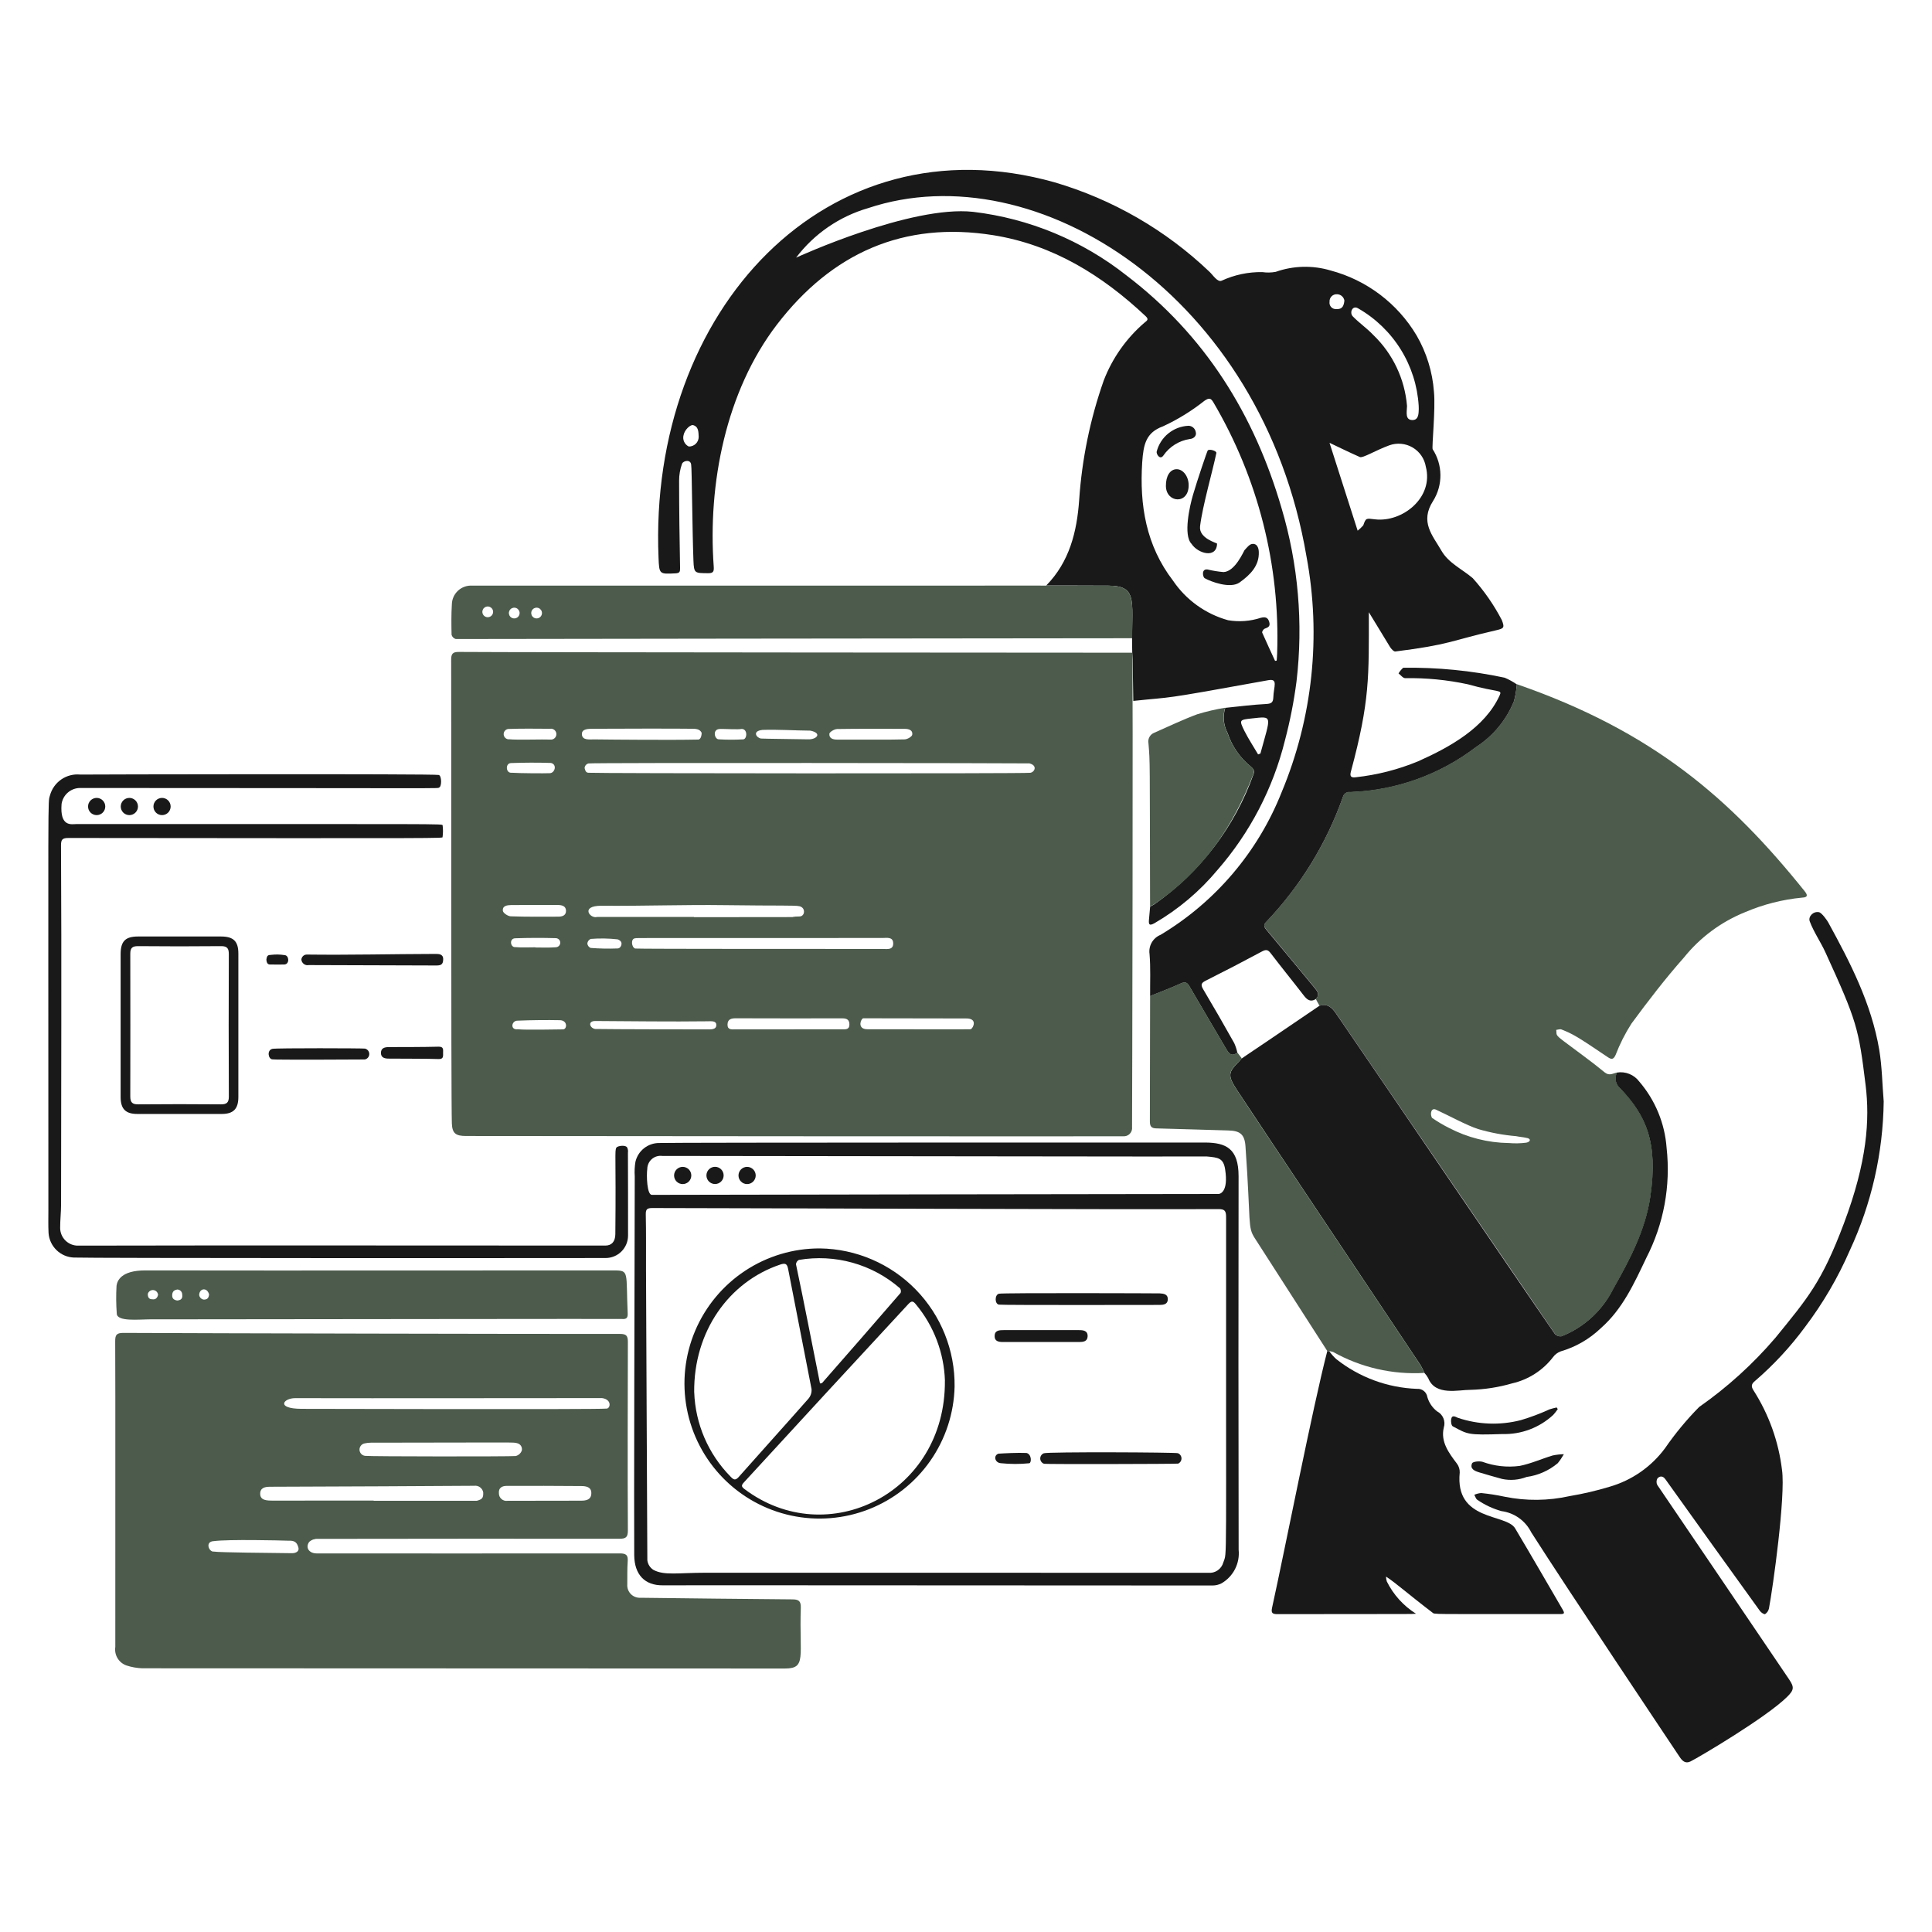 <svg xmlns="http://www.w3.org/2000/svg" width="300" height="300" viewBox="0 0 300 300" fill="none"><path d="M233.64 105.233C228.465 104.13 223.182 103.612 217.89 103.69C217.602 103.942 217.357 104.239 217.164 104.569C217.496 104.821 217.827 105.287 218.178 105.305C221.451 105.249 224.719 105.568 227.919 106.255C232.749 107.623 233.319 107.005 232.844 108.023C230.565 112.984 225.194 115.991 220.187 118.223C217.108 119.494 213.865 120.325 210.554 120.689C209.862 120.788 209.549 120.626 209.763 119.828C212.735 108.787 212.553 105.079 212.553 95.064C212.733 95.323 214.841 98.848 215.837 100.454C216.024 100.754 216.428 101.204 216.68 101.162C225.182 100.094 225.159 99.513 232.233 97.888C233.498 97.588 233.687 97.529 233.202 96.283C231.977 93.934 230.461 91.749 228.69 89.779C227.049 88.372 224.931 87.439 223.829 85.519C222.479 83.168 220.421 81.052 222.537 77.778C223.288 76.572 223.681 75.178 223.668 73.757C223.655 72.337 223.238 70.95 222.465 69.758C222.303 69.472 222.932 63.489 222.663 60.834C222.438 57.749 221.515 54.755 219.963 52.08C217.001 47.105 212.209 43.488 206.613 42.001C203.819 41.169 200.833 41.244 198.084 42.215C197.4 42.34 196.7 42.352 196.011 42.252C193.839 42.217 191.686 42.671 189.711 43.579C189.075 43.901 188.33 42.679 187.793 42.188C180.994 35.706 172.742 30.945 163.727 28.303C128.421 18.375 100.665 48.208 102.257 86.59C102.363 89.191 102.372 89.155 104.892 89.029C105.548 88.993 105.611 88.778 105.602 88.204C105.521 83.692 105.452 79.171 105.452 74.659C105.448 73.761 105.6 72.868 105.902 72.022C106.091 71.519 107.292 71.26 107.328 72.22C107.436 72.588 107.499 82.508 107.678 87.056C107.759 89.038 107.876 88.984 109.911 89.007C110.781 89.025 110.88 88.738 110.826 87.957C109.899 75.163 112.694 60.758 120.657 50.382C129.152 39.322 140.292 34.289 154.25 36.523C163.5 38.013 171.15 42.751 177.9 49.1C178.491 49.656 178.026 49.818 177.684 50.131C174.877 52.552 172.712 55.631 171.384 59.092C169.278 65.08 167.995 71.327 167.571 77.66C167.222 82.558 166.071 87.24 162.458 90.918C165.687 90.927 168.908 90.918 172.133 90.94C176.99 90.97 175.583 93.616 175.814 101.353C175.826 101.74 175.868 102.125 175.877 102.52C175.913 104.628 175.946 106.734 175.976 108.839C182.576 108.133 179.426 108.806 196.947 105.619C198.515 105.337 197.769 106.613 197.72 108.301C197.691 109.051 197.432 109.27 196.634 109.315C194.508 109.421 192.381 109.7 190.256 109.915C190.056 110.564 189.986 111.246 190.05 111.921C190.115 112.597 190.313 113.254 190.632 113.852C191.303 115.872 192.535 117.658 194.184 119.002C194.597 119.351 194.876 119.647 194.634 120.257C191.723 128.41 186.346 135.454 179.25 140.413C179.043 140.548 178.811 140.645 178.595 140.762C178.532 141.454 178.461 142.144 178.407 142.843C178.353 143.542 178.452 143.803 179.25 143.363C182.979 141.201 186.298 138.399 189.054 135.085C194.09 129.311 197.678 122.421 199.521 114.985C200.318 111.971 200.92 108.909 201.321 105.817C202.385 96.78 201.595 87.622 198.998 78.901C194.765 64.351 187.095 52.036 174.933 42.779C168.057 37.347 159.811 33.926 151.109 32.895C141.483 31.845 123.948 39.855 123.617 40.008C126.417 36.308 130.337 33.612 134.793 32.32C160.982 23.579 196.022 46.086 202.874 86.427C205.178 98.743 203.835 111.464 199.008 123.026C195.343 132.271 188.736 140.05 180.207 145.163C179.631 145.397 179.15 145.816 178.841 146.355C178.531 146.894 178.411 147.521 178.5 148.136C178.679 150.307 178.572 152.495 178.589 154.675C180.177 154.028 181.791 153.437 183.344 152.725C184.043 152.402 184.356 152.575 184.694 153.164C186.558 156.376 188.46 159.569 190.335 162.772C190.757 163.498 191.169 164.198 192.135 163.462C192.027 162.95 191.865 162.451 191.651 161.974C190.077 159.164 188.469 156.374 186.825 153.604C186.368 152.833 186.591 152.591 187.319 152.231C190.228 150.772 193.116 149.272 195.983 147.731C196.566 147.431 196.871 147.443 197.292 147.991C198.989 150.215 200.756 152.377 202.46 154.591C202.98 155.264 203.501 155.641 204.317 155.138C204.989 154.474 204.576 153.928 204.119 153.38C201.626 150.38 199.149 147.352 196.638 144.365C196.244 143.89 196.172 143.615 196.647 143.137C201.923 137.594 205.97 131.001 208.523 123.787C208.58 123.536 208.73 123.315 208.943 123.17C209.157 123.026 209.417 122.967 209.672 123.007C216.738 122.766 223.554 120.33 229.172 116.038C231.844 114.322 233.917 111.817 235.101 108.871C235.321 108.021 235.468 107.153 235.541 106.277C234.946 105.863 234.309 105.513 233.64 105.233ZM106.95 69.335C106.627 69.178 106.369 68.91 106.223 68.581C106.077 68.252 106.052 67.881 106.152 67.535C106.322 66.751 107.1 66.001 107.57 66.001C108.492 66.216 108.456 67.076 108.492 67.831C108.493 68.032 108.453 68.231 108.376 68.416C108.298 68.602 108.184 68.769 108.04 68.91C107.896 69.05 107.725 69.16 107.538 69.233C107.351 69.306 107.151 69.341 106.95 69.335ZM195.716 117.01L195.357 117.145C194.648 115.934 193.877 114.767 193.248 113.53C192.389 111.79 192.432 111.763 194.397 111.557C197.685 111.203 197.346 111.035 195.716 117.01ZM180.6 66.196C182.894 65.134 185.052 63.803 187.031 62.231C187.695 61.792 187.991 61.738 188.43 62.502C195.362 74.283 198.791 87.796 198.315 101.456C198.306 101.833 198.27 102.206 198.243 102.578C198.164 102.596 198.074 102.605 197.993 102.623C197.328 101.161 196.643 99.716 195.992 98.227C195.938 98.094 196.181 97.699 196.37 97.627C196.88 97.429 197.294 97.296 197.087 96.577C196.871 95.827 196.422 95.77 195.777 95.932C194.138 96.469 192.392 96.598 190.691 96.308C187.208 95.34 184.181 93.165 182.151 90.174C177.963 84.719 176.931 78.441 177.362 71.785C177.555 68.963 177.957 67.159 180.6 66.196ZM210.9 47.889C213.595 49.432 215.864 51.622 217.504 54.26C219.143 56.897 220.102 59.901 220.293 63.001C220.313 63.324 220.31 63.648 220.284 63.97C220.248 64.626 220.059 65.261 219.279 65.225C218.202 65.177 218.432 64.117 218.481 63.037C218.135 58.847 216.273 54.928 213.243 52.014C212.256 50.972 211.053 50.149 210.059 49.126C209.51 48.554 210 47.334 210.9 47.889ZM207.635 45.691C207.909 45.699 208.171 45.803 208.377 45.986C208.582 46.167 208.716 46.416 208.757 46.687C208.64 47.816 208.209 48.023 207.465 47.996C207.32 48.003 207.176 47.977 207.042 47.921C206.908 47.865 206.788 47.78 206.691 47.672C206.594 47.564 206.522 47.435 206.481 47.296C206.439 47.157 206.429 47.011 206.451 46.867C206.439 46.709 206.461 46.55 206.517 46.401C206.572 46.252 206.659 46.117 206.772 46.005C206.884 45.893 207.02 45.807 207.169 45.753C207.319 45.699 207.478 45.677 207.636 45.691H207.635ZM206.435 68.754C207.924 69.462 209.538 70.254 211.161 70.969C211.611 71.173 213.561 69.943 215.736 69.148C216.326 68.936 216.954 68.856 217.578 68.914C218.201 68.971 218.804 69.165 219.345 69.482C219.885 69.798 220.349 70.23 220.704 70.745C221.06 71.261 221.297 71.848 221.4 72.466C222.657 77.291 217.751 81.114 213.561 80.647C212.144 80.497 212.117 80.347 211.686 81.58C211.419 81.878 211.129 82.154 210.816 82.405C209.349 77.821 207.879 73.23 206.444 68.754H206.435Z" fill="#191919"/><path d="M204.309 155.099C204.99 154.427 204.567 153.888 204.111 153.341C201.612 150.341 199.146 147.309 196.631 144.326C196.236 143.859 196.164 143.589 196.64 143.097C201.923 137.561 205.971 130.965 208.515 123.747C208.572 123.496 208.722 123.275 208.936 123.131C209.149 122.986 209.409 122.927 209.664 122.967C216.728 122.717 223.541 120.283 229.164 115.998C231.837 114.283 233.91 111.778 235.094 108.831C235.317 107.982 235.464 107.115 235.533 106.239C256.709 113.577 268.71 124.037 280.221 138.378C280.623 138.881 280.839 139.346 279.843 139.382C276.787 139.672 273.794 140.434 270.972 141.642C267.259 143.139 263.991 145.563 261.482 148.683C258.587 151.95 255.917 155.433 253.329 158.945C252.348 160.479 251.525 162.108 250.871 163.808C250.542 164.526 250.244 164.558 249.633 164.139C244.779 160.853 244.241 160.569 242.457 159.851C242.234 159.761 241.919 159.896 241.65 159.923C241.769 160.709 241.4 160.605 242.85 161.699C244.95 163.293 247.11 164.813 249.15 166.499C249.921 167.136 250.455 166.649 251.1 166.548C250.886 166.964 250.824 167.442 250.924 167.898C251.023 168.355 251.279 168.763 251.648 169.052C255.698 173.252 257.484 177.57 256.275 185.843C255.525 191.009 253.074 195.602 250.535 200.114C248.849 203.472 245.994 206.098 242.507 207.497C242.32 207.529 242.128 207.514 241.948 207.455C241.768 207.395 241.605 207.292 241.475 207.155C236.142 199.346 213.464 166.16 207.467 157.364C206.829 156.431 206.117 155.777 204.9 156.18C204.691 155.826 204.494 155.466 204.309 155.099ZM234.26 177.488C235.17 177.569 236.087 177.551 236.994 177.434C237.662 177.315 237.812 176.796 237.003 176.684C236.484 176.567 235.946 176.534 235.416 176.423C233.419 176.255 231.445 175.886 229.523 175.32C227.738 174.749 224.723 173.096 223.002 172.32C222.275 171.944 222.006 172.877 222.347 173.568C223.198 174.161 224.091 174.691 225.02 175.155C227.876 176.642 231.04 177.442 234.26 177.492V177.488Z" fill="#4C5B4C"/><path d="M96.258 207.129C97.254 207.129 97.497 207.408 97.495 208.386C97.477 218.145 97.437 227.895 97.495 237.654C97.495 238.722 97.173 238.938 96.168 238.936C80.579 238.923 64.986 238.929 49.39 238.954C48.89 238.919 48.397 239.084 48.018 239.412C47.379 240.298 47.982 241.204 49.147 241.212C54.198 241.221 85.597 241.23 96.247 241.212C97.261 241.212 97.54 241.498 97.467 242.467C97.378 243.643 97.426 244.836 97.404 246.019C97.383 246.295 97.422 246.571 97.517 246.831C97.612 247.09 97.761 247.326 97.955 247.523C98.149 247.72 98.382 247.874 98.64 247.973C98.898 248.072 99.174 248.116 99.45 248.1C107.298 248.2 115.148 248.283 123 248.35C124.005 248.35 124.381 248.583 124.35 249.66C124.09 257.289 125.275 259.087 121.864 259.087C92.686 259.087 49.807 259.068 22.093 259.051C21.258 259.022 20.43 258.874 19.636 258.612C19.057 258.41 18.566 258.011 18.25 257.485C17.934 256.959 17.812 256.338 17.905 255.732C17.887 245.982 17.937 214.345 17.887 208.291C17.878 207.286 18.093 206.967 19.17 206.973C32.034 207.036 83.431 207.15 96.258 207.129ZM94.114 218.727C94.786 218.808 95.091 217.302 93.477 217.095C77.601 217.095 61.714 217.138 45.838 217.104C43.981 217.104 42.798 218.74 46.798 218.763C46.95 218.764 92.983 218.883 94.114 218.727ZM58.02 233.007V233.043H74.04C74.856 232.81 75.07 232.639 75.034 231.733C74.977 231.414 74.799 231.13 74.536 230.94C74.274 230.749 73.948 230.668 73.627 230.712C70.648 230.746 49.507 230.845 41.91 230.862C41.11 230.862 40.384 231.042 40.402 231.975C40.423 232.99 41.418 233.016 42.43 233.014L58.02 233.007ZM80.07 226.092C80.29 226.04 80.494 225.933 80.662 225.78C80.83 225.628 80.956 225.436 81.03 225.222C81.055 225.1 81.057 224.974 81.033 224.852C81.01 224.729 80.963 224.613 80.895 224.508C80.827 224.404 80.739 224.314 80.636 224.244C80.533 224.174 80.417 224.125 80.295 224.1C79.684 223.924 80.539 224.005 57.574 224.02C57.258 224.023 56.942 224.059 56.632 224.127C56.4 224.168 56.191 224.291 56.043 224.474C55.894 224.657 55.817 224.888 55.824 225.123C55.832 225.359 55.924 225.583 56.084 225.756C56.244 225.929 56.461 226.039 56.695 226.065C57.376 226.17 79.156 226.183 80.076 226.092H80.07ZM90.214 233.025C91.041 233.025 91.803 232.875 91.821 231.877C91.839 230.88 90.996 230.764 90.286 230.755C86.421 230.713 82.546 230.724 78.679 230.728C77.953 230.728 77.395 231.028 77.469 231.868C77.465 232.039 77.499 232.208 77.569 232.364C77.638 232.52 77.74 232.659 77.869 232.771C77.998 232.883 78.15 232.966 78.314 233.013C78.478 233.06 78.65 233.07 78.819 233.043C79.276 233.035 90.07 233.025 90.22 233.025H90.214ZM33.214 239.304C31.761 239.358 32.464 241.035 33.196 240.928C34.066 241.078 42.166 241.135 45.315 241.179C45.988 241.188 46.491 240.865 46.338 240.309C46.114 239.502 45.763 239.197 44.812 239.241C43.389 239.188 35.469 239.008 33.217 239.304H33.214Z" fill="#4C5B4C"/><path d="M292.5 171.034C292.401 179.018 290.612 186.891 287.25 194.134C285.407 198.377 283.064 202.385 280.271 206.073C278.014 209.134 275.42 211.932 272.54 214.414C271.992 214.864 271.839 215.221 272.288 215.904C274.672 219.635 276.184 223.857 276.71 228.255C277.283 232.305 275.288 246.597 274.683 249.756C274.607 250.114 274.394 250.429 274.091 250.635C273.941 250.716 273.465 250.401 273.284 250.15C268.376 243.348 263.484 236.534 258.609 229.708C258.207 229.141 257.744 229.174 257.372 229.558C257.282 229.711 257.231 229.883 257.225 230.06C257.219 230.238 257.257 230.413 257.336 230.572C258.995 232.987 274.64 256.09 277.787 260.737C278.63 261.984 278.595 262.408 277.5 263.491C274.275 266.68 263.885 272.821 262.511 273.511C261.686 273.924 261.207 273.405 260.798 272.793C258.998 270.093 243.51 246.946 237.773 237.945C237.331 237.057 236.678 236.291 235.871 235.716C235.063 235.14 234.127 234.772 233.144 234.645C231.811 234.273 230.549 233.682 229.411 232.896C229.179 232.77 229.089 232.384 228.927 232.114C229.265 231.961 229.626 231.867 229.995 231.837C231.222 231.96 232.441 232.152 233.646 232.411C236.979 233.087 240.417 233.053 243.737 232.312C245.835 231.962 247.908 231.476 249.944 230.859C253.391 229.864 256.414 227.762 258.546 224.877C260.121 222.595 261.892 220.455 263.838 218.481C268.23 215.409 272.215 211.792 275.697 207.717C280.737 201.519 282.897 199.06 286.317 189.984C289.95 180.336 290.349 173.845 289.689 168.483C288.602 159.625 288.353 158.604 283.446 147.87C282.696 146.238 281.646 144.748 281.016 143.07C280.739 142.333 281.555 141.472 282.443 141.643C282.909 141.733 283.76 142.993 283.868 143.196C287.318 149.478 290.597 155.848 291.807 163.009C292.247 165.652 292.277 168.361 292.5 171.034Z" fill="#191919"/><path d="M204.881 156.178C206.102 155.782 206.811 156.436 207.447 157.362C213.467 166.138 236.057 199.389 241.455 207.153C241.587 207.29 241.749 207.392 241.929 207.452C242.109 207.512 242.301 207.526 242.487 207.495C245.98 206.104 248.837 203.476 250.515 200.112C253.065 195.6 255.501 191.007 256.256 185.841C257.486 177.417 255.619 173.241 251.629 169.05C251.263 168.76 251.008 168.352 250.908 167.896C250.809 167.44 250.87 166.963 251.081 166.546C251.732 166.44 252.4 166.515 253.011 166.763C253.622 167.011 254.154 167.421 254.548 167.95C257.031 170.842 258.519 174.455 258.791 178.257C259.442 184.13 258.346 190.065 255.641 195.318C253.754 199.281 251.952 203.281 248.553 206.26C246.802 207.935 244.673 209.162 242.346 209.839C241.855 210.02 241.43 210.345 241.127 210.772C239.549 212.809 237.314 214.235 234.803 214.809C232.7 215.42 230.526 215.758 228.336 215.814C226.493 215.799 222.887 216.801 221.78 214.014C221.616 213.712 221.414 213.432 221.18 213.18C221.001 212.761 220.797 212.354 220.569 211.96C215.27 203.991 196.23 175.584 192.099 169.29C190.586 166.984 190.712 166.512 192.413 164.814C193.392 163.831 190.23 166.17 204.881 156.178Z" fill="#191919"/><path d="M206.4 209.802C206.72 210.259 207.09 210.677 207.504 211.05C211.079 213.877 215.461 215.492 220.016 215.66C220.399 215.626 220.78 215.741 221.082 215.979C221.384 216.217 221.584 216.562 221.64 216.942C221.897 217.817 222.422 218.588 223.14 219.149C223.587 219.377 223.938 219.758 224.13 220.221C224.322 220.685 224.344 221.201 224.19 221.679C223.674 223.886 224.963 225.597 226.227 227.267C226.526 227.664 226.681 228.151 226.667 228.648C225.887 236.285 233.879 234.992 235.268 237.323C237.771 241.523 240.207 245.751 242.669 249.969C242.955 250.463 242.946 250.634 242.318 250.634C221.553 250.619 222.839 250.712 222.405 250.382C218.783 247.628 216.696 245.757 215.22 244.812C215.225 245.071 215.267 245.328 215.346 245.574C216.368 247.627 217.935 249.359 219.876 250.58C218.489 250.661 221.271 250.598 198.438 250.643C197.667 250.643 197.327 250.553 197.523 249.665C199.559 240.431 203.823 218.558 206.108 209.765C206.202 209.797 206.301 209.81 206.4 209.802Z" fill="#191919"/><path d="M187.159 177.413C190.334 177.44 192.332 178.301 192.326 182.651C192.296 201.982 192.299 221.315 192.335 240.65C192.441 241.68 192.247 242.718 191.778 243.641C191.308 244.564 190.583 245.332 189.688 245.853C189.25 246.079 188.764 246.196 188.272 246.194C162.106 246.194 105.202 246.138 102.922 246.167C100.15 246.201 98.51 244.535 98.482 241.484C98.431 235.968 98.531 196.743 98.563 182.651C98.51 181.901 98.546 181.149 98.669 180.408C98.861 179.577 99.329 178.835 99.998 178.304C100.666 177.773 101.494 177.484 102.347 177.485C103.892 177.399 187.051 177.411 187.159 177.413ZM101.291 187.584C100.492 187.584 100.259 187.764 100.277 188.58C100.34 191.451 100.303 194.321 100.313 197.192C100.363 212.216 100.463 227.249 100.519 242.274C100.555 242.579 100.659 242.872 100.824 243.132C100.989 243.392 101.209 243.611 101.47 243.774C103.165 244.674 105.281 244.215 109.633 244.214C135.633 244.214 161.624 244.217 187.607 244.223C188.127 244.276 188.648 244.143 189.079 243.847C189.509 243.551 189.821 243.112 189.958 242.609C190.567 240.764 190.343 245.142 190.388 188.969C190.388 187.973 190.127 187.743 189.16 187.749C174.565 187.827 115.984 187.598 101.291 187.584ZM189.191 185.405C189.406 185.405 190.787 185.15 190.241 181.593C189.973 179.81 189.166 179.736 187.363 179.574C186.932 179.619 130.583 179.511 102.83 179.493C102.543 179.455 102.251 179.478 101.973 179.562C101.695 179.645 101.438 179.786 101.219 179.975C101 180.165 100.823 180.399 100.701 180.662C100.579 180.924 100.514 181.21 100.51 181.5C100.367 182.523 100.456 185.537 101.219 185.537C115.921 185.517 174.565 185.4 189.196 185.4L189.191 185.405Z" fill="#191919"/><path d="M206.1 209.784C205.2 208.368 197.688 196.687 194.85 192.276C193.692 190.476 194.262 190.165 193.397 177.996C193.263 176.121 192.554 175.582 190.706 175.537C186.984 175.447 183.27 175.302 179.547 175.215C178.767 175.197 178.55 174.892 178.551 174.111C178.569 167.627 178.581 161.139 178.587 154.647C180.176 154 181.79 153.408 183.342 152.697C184.041 152.374 184.353 152.547 184.692 153.136C186.557 156.354 188.465 159.538 190.334 162.744C190.757 163.47 191.168 164.161 192.134 163.434C192.366 163.734 192.584 164.034 192.819 164.334C192.691 164.503 192.553 164.665 192.407 164.818C190.68 166.491 190.584 166.99 192.093 169.294C196.214 175.594 215.261 203.988 220.563 211.965C220.793 212.357 220.997 212.765 221.174 213.184C216.235 213.479 211.315 212.348 207 209.928C206.708 209.837 206.405 209.788 206.1 209.784Z" fill="#4C5B4C"/><path d="M11.438 195.271C10.434 195.224 9.482 194.81 8.764 194.107C8.045 193.405 7.609 192.462 7.539 191.46C7.479 190.284 7.512 189.091 7.512 187.915C7.512 121.465 7.417 124.765 7.753 123.531C8.023 122.519 8.643 121.637 9.503 121.04C10.364 120.444 11.408 120.172 12.45 120.274C13.324 120.252 67.514 120.136 68.143 120.337C68.593 120.48 68.608 122.137 68.188 122.287C67.716 122.46 71.458 122.373 12.396 122.358C11.707 122.369 11.044 122.623 10.525 123.077C10.006 123.53 9.664 124.153 9.561 124.834C9.273 128.512 11.14 127.956 11.96 127.956C69.808 127.983 68.684 127.887 68.731 128.17C68.808 128.768 68.805 129.373 68.722 129.97C68.698 130.174 70.59 130.179 10.633 130.12C9.664 130.12 9.471 130.371 9.475 131.295C9.579 149.872 9.489 168.457 9.484 187.033C9.484 188.245 9.334 189.465 9.342 190.675C9.342 191.042 9.417 191.405 9.56 191.743C9.703 192.081 9.913 192.387 10.176 192.642C10.439 192.898 10.751 193.099 11.092 193.232C11.434 193.366 11.799 193.43 12.166 193.42C29.694 193.366 84.249 193.411 93.999 193.411C94.977 193.411 95.539 192.801 95.549 191.635C95.671 179.377 95.413 178.696 95.712 178.207C95.891 177.907 97.246 177.723 97.415 178.252C97.512 178.484 97.543 178.738 97.505 178.987C97.505 183.294 97.543 187.599 97.523 191.896C97.513 192.813 97.142 193.689 96.491 194.335C95.84 194.981 94.961 195.344 94.043 195.346C80.461 195.366 13.726 195.379 11.438 195.271Z" fill="#191919"/><path d="M23.101 204.868C21.656 204.868 18.131 205.264 18.131 203.968C18.025 202.532 18.013 201.091 18.095 199.654C18.192 198.946 18.724 197.254 22.595 197.269C43.702 197.314 92.228 197.251 95.376 197.269C97.757 197.282 97.177 197.513 97.466 203.942C97.496 204.578 97.316 204.863 96.632 204.812C96.26 204.776 49.669 204.848 23.101 204.868ZM27.514 201.944C28.413 201.881 28.323 201.28 28.294 200.984C28.287 200.784 28.202 200.594 28.059 200.454C27.915 200.315 27.723 200.236 27.523 200.234C27.223 200.306 26.801 200.384 26.742 201.014C26.701 201.532 26.876 201.836 27.514 201.944ZM24.545 201.083C24.534 200.89 24.454 200.706 24.319 200.567C24.184 200.427 24.004 200.34 23.811 200.322C23.617 200.304 23.424 200.356 23.266 200.468C23.107 200.58 22.994 200.745 22.948 200.933C22.948 201.697 23.369 201.73 23.603 201.749C23.89 201.781 24.347 201.818 24.545 201.083ZM32.465 200.993C32.154 199.831 30.922 200.048 30.93 201.119C30.962 201.293 31.047 201.453 31.174 201.575C31.302 201.698 31.465 201.777 31.64 201.8C32.044 201.8 32.411 201.685 32.465 200.999V200.993Z" fill="#4C5B4C"/><path d="M190.234 109.896C190.034 110.545 189.965 111.227 190.029 111.903C190.094 112.579 190.291 113.235 190.61 113.835C191.287 115.85 192.518 117.634 194.162 118.983C194.576 119.332 194.846 119.629 194.612 120.238C191.441 128.44 186.662 135.46 179.239 140.394C179.033 140.53 178.799 140.626 178.583 140.743C178.526 117.457 178.594 118.62 178.333 115.422C178.267 115.086 178.321 114.738 178.485 114.438C178.65 114.138 178.914 113.905 179.233 113.781C181.45 112.806 183.637 111.754 185.906 110.91C187.326 110.479 188.771 110.14 190.234 109.896Z" fill="#4C5B4C"/><path d="M18.731 148.173C18.731 146.163 19.457 145.423 21.422 145.419C25.718 145.408 30.023 145.419 34.322 145.419C36.259 145.419 37.013 146.169 37.013 148.065V170.337C37.013 172.194 36.241 172.974 34.429 172.974H21.314C19.502 172.974 18.731 172.194 18.731 170.337V148.173ZM35.531 148.198C35.54 147.31 35.315 146.907 34.331 146.916C30.031 146.958 25.731 146.958 21.431 146.916C20.552 146.916 20.231 147.186 20.231 148.092C20.244 155.482 20.244 162.87 20.231 170.256C20.231 171.207 20.564 171.493 21.487 171.484C25.749 171.446 30.013 171.446 34.279 171.484C35.203 171.493 35.545 171.207 35.534 170.256C35.502 162.904 35.501 155.553 35.531 148.201V148.198Z" fill="#191919"/><path d="M47.937 149.857C47.805 149.884 47.668 149.883 47.536 149.853C47.405 149.823 47.281 149.765 47.173 149.684C47.066 149.602 46.977 149.499 46.912 149.38C46.847 149.262 46.809 149.131 46.799 148.996C46.817 148.777 46.92 148.574 47.086 148.43C47.252 148.286 47.467 148.212 47.687 148.224C54.306 148.308 60.926 148.14 67.545 148.126C68.111 148.126 68.819 148.108 68.819 148.942C68.819 149.842 68.388 149.922 67.689 149.92C64.325 149.911 51.15 149.866 47.937 149.857Z" fill="#191919"/><path d="M42.286 164.495C41.649 164.45 41.403 163.064 42.304 162.863C42.918 162.725 56.431 162.766 56.674 162.827C56.866 162.872 57.037 162.981 57.159 163.136C57.28 163.292 57.345 163.484 57.341 163.681C57.338 163.878 57.268 164.068 57.141 164.22C57.015 164.371 56.841 164.475 56.647 164.513C56.497 164.521 42.474 164.593 42.286 164.495Z" fill="#191919"/><path d="M241.891 218.808C241.676 219.124 241.44 219.424 241.183 219.708C239.048 221.69 236.221 222.756 233.308 222.678C227.898 222.856 227.953 222.745 225.585 221.478C225.361 221.359 225.276 220.741 225.334 220.384C225.46 219.594 226.069 220.042 226.384 220.159C229.536 221.224 232.93 221.349 236.152 220.518C237.67 220.068 239.154 219.51 240.592 218.85C240.961 218.731 241.335 218.631 241.714 218.55C241.768 218.639 241.827 218.725 241.891 218.808Z" fill="#191919"/><path d="M233.25 229.651C232.116 229.336 230.901 229.002 229.696 228.631C229.023 228.426 228.205 228.102 228.583 227.223C228.7 226.954 229.696 226.845 230.199 226.99C232.045 227.664 234.027 227.882 235.975 227.626C237.724 227.278 239.391 226.516 241.105 226.003C241.675 225.885 242.255 225.82 242.836 225.807C242.56 226.299 242.242 226.767 241.885 227.205C240.508 228.359 238.832 229.1 237.051 229.341C235.841 229.811 234.52 229.919 233.25 229.651Z" fill="#191919"/><path d="M60.351 164.38C59.733 164.38 59.141 164.237 59.151 163.48C59.161 162.722 59.761 162.595 60.37 162.592C62.946 162.583 65.52 162.592 68.094 162.529C68.919 162.511 68.802 162.995 68.802 163.498C68.802 164 68.892 164.486 68.076 164.449C66.792 164.383 61.633 164.401 60.351 164.38Z" fill="#191919"/><path d="M42.224 149.768C41.892 149.747 41.435 149.918 41.363 149.018C41.453 148.353 41.605 148.29 42.113 148.268C42.809 148.184 43.513 148.2 44.204 148.313C44.894 148.349 45.002 149.718 44.159 149.766C43.514 149.783 42.869 149.783 42.224 149.768Z" fill="#191919"/><path d="M175.81 101.353C175.345 101.353 79.107 101.305 71.295 101.233C70.272 101.215 70.048 101.533 70.057 102.489C70.092 104.749 70.021 170.794 70.164 174.445C70.227 176.014 70.774 176.395 72.379 176.395C81.592 176.422 173.982 176.467 174.412 176.44C174.602 176.455 174.792 176.427 174.97 176.36C175.147 176.292 175.307 176.185 175.439 176.048C175.57 175.91 175.669 175.746 175.729 175.565C175.789 175.385 175.808 175.193 175.785 175.005C175.8 174.079 175.969 103.605 175.81 101.353ZM129.966 113.203C133.473 113.149 136.981 113.167 140.488 113.176C141.115 113.176 141.762 113.374 141.654 114.076C141.609 114.39 140.904 114.793 140.479 114.811C139.002 114.88 132.229 114.837 130.056 114.847C129.366 114.856 128.737 114.678 128.782 113.947C128.8 113.674 129.544 113.217 129.966 113.208V113.203ZM118.377 113.338C120.799 113.257 123.418 113.436 125.841 113.454C127.723 113.857 126.808 114.835 125.517 114.804C124.378 114.777 118.458 114.715 118.18 114.679C117.471 114.589 116.736 113.521 118.377 113.343V113.338ZM111.757 113.188C112.53 113.17 114.628 113.314 115.174 113.188C116.161 113.206 116.01 114.865 115.345 114.811C114.102 114.88 112.856 114.877 111.613 114.802C110.932 114.795 110.592 113.226 111.757 113.199V113.188ZM79.08 113.19C81.189 113.109 83.43 113.163 85.413 113.163C85.533 113.143 85.656 113.15 85.773 113.182C85.89 113.214 85.999 113.271 86.093 113.349C86.186 113.427 86.261 113.525 86.314 113.634C86.366 113.744 86.394 113.864 86.396 113.986C86.398 114.107 86.374 114.228 86.325 114.339C86.276 114.451 86.204 114.55 86.113 114.631C86.022 114.712 85.915 114.773 85.799 114.809C85.683 114.845 85.56 114.855 85.44 114.84C84.373 114.786 80.13 114.921 79.116 114.795C79.004 114.809 78.89 114.799 78.781 114.767C78.673 114.734 78.573 114.679 78.488 114.605C78.402 114.532 78.333 114.441 78.285 114.338C78.236 114.236 78.21 114.125 78.208 114.012C78.205 113.899 78.226 113.787 78.27 113.683C78.314 113.578 78.379 113.484 78.461 113.407C78.543 113.329 78.641 113.27 78.747 113.233C78.854 113.195 78.967 113.181 79.08 113.19ZM85.332 120.061C84.582 120.096 80.74 120.079 79.456 119.989C78.525 120.096 78.435 118.527 79.332 118.489C81.406 118.411 83.482 118.405 85.557 118.471C86.571 118.716 86.139 120.087 85.332 120.061ZM78.085 141.436C77.986 140.646 78.748 140.548 79.368 140.536C80.242 140.517 86.5 140.526 86.65 140.527C87.27 140.536 87.871 140.688 87.889 141.415C87.907 142.143 87.324 142.339 86.689 142.339C84.223 142.339 81.757 142.375 79.299 142.285C78.865 142.27 78.13 141.777 78.085 141.436ZM79.995 145.696C82.104 145.624 84.212 145.618 86.319 145.678C86.5 145.685 86.671 145.762 86.798 145.892C86.924 146.023 86.995 146.197 86.996 146.378C86.997 146.559 86.928 146.734 86.804 146.866C86.679 146.998 86.509 147.077 86.328 147.087C85.269 147.177 84.193 147.123 83.116 147.123V147.096C82.077 147.096 81.036 147.159 80.013 147.069C79.251 147.141 79.027 145.732 79.995 145.696ZM87.414 159.841C86.571 159.841 81.601 159.958 80.398 159.823C79.17 159.973 79.413 158.46 80.382 158.487C82.59 158.396 84.8 158.373 87.01 158.416C88.176 158.505 88.059 159.841 87.414 159.841ZM90.355 114.033C90.31 113.118 91.45 113.181 92.095 113.163C94.975 113.145 105.192 113.118 107.658 113.163C108.394 113.176 108.753 113.379 108.951 113.791C108.951 114.355 108.744 114.921 108.304 114.841C104.61 114.927 95.104 114.853 92.311 114.814C91.576 114.804 90.409 115.002 90.355 114.033ZM91.2 146.494C91.22 146.343 91.279 146.2 91.37 146.077C91.461 145.955 91.581 145.858 91.72 145.795C93.106 145.685 94.5 145.706 95.883 145.858C96.043 145.894 96.501 146.1 96.51 146.512C96.519 146.871 96.25 147.301 95.865 147.276C94.48 147.329 93.093 147.302 91.711 147.195C91.57 147.135 91.448 147.039 91.358 146.915C91.268 146.792 91.213 146.646 91.2 146.494ZM124.18 142.306C119.734 142.417 131.949 142.413 107.757 142.413V142.387H92.697C91.611 142.687 90.051 140.62 93.414 140.647C99.9 140.701 106.266 140.463 112.546 140.55C121.224 140.668 123.346 140.55 124.137 140.719C125.131 140.934 125.014 142.27 124.18 142.306ZM136.998 145.651C137.68 145.651 138.667 145.428 138.694 146.449C138.73 147.58 137.698 147.349 136.99 147.349C133.432 147.349 98.854 147.363 98.626 147.288C98.043 147.09 97.908 145.726 98.635 145.699C99.75 145.651 91.027 145.651 136.998 145.651ZM109.749 159.841C107.11 159.841 95.53 159.832 92.427 159.78C91.576 159.663 91.198 158.535 92.436 158.541C98.196 158.571 104.026 158.658 109.785 158.586C110.484 158.577 111.237 158.478 111.228 159.178C111.228 159.949 110.25 159.832 109.749 159.841ZM130.756 159.832C127.957 159.823 116.923 159.85 114.189 159.841C113.632 159.841 112.941 159.958 112.968 159.061C112.995 158.263 113.551 158.119 114.243 158.119C119.767 158.137 125.286 158.14 130.8 158.128C131.527 158.128 131.895 158.371 131.895 159.088C131.895 159.901 131.302 159.832 130.756 159.832ZM150.795 159.78C150.645 159.865 151.642 159.823 134.998 159.823C134.785 159.829 134.572 159.82 134.361 159.796C133.105 159.591 133.716 158.118 134.061 158.119C136.276 158.131 147.489 158.146 150 158.146C151.843 158.119 151.126 159.582 150.795 159.78ZM159.81 120.001C159.51 120.135 92.185 120.099 91.342 119.992C91.011 119.947 90.892 119.758 90.777 119.274C90.783 119.102 90.847 118.938 90.958 118.806C91.068 118.675 91.219 118.584 91.387 118.548C91.773 118.413 159.675 118.494 159.853 118.539C161.271 118.903 160.545 120.087 159.81 120.001Z" fill="#4C5B4C"/><path d="M185.251 76.832C185.891 74.645 187.45 70.016 187.547 69.932C187.847 69.682 188.941 70.022 188.875 70.345C188.321 73.066 186.716 78.605 186.346 81.718C186.119 83.62 188.986 84.302 188.983 84.418C188.924 86.789 185.999 85.964 185.018 84.445C183.697 83.099 184.757 78.511 185.251 76.832Z" fill="#191919"/><path d="M187.05 89.776C186.782 89.626 186.5 88.312 187.49 88.426C188.313 88.624 189.15 88.76 189.993 88.831C191.805 88.759 193.131 85.555 193.248 85.43C193.605 85.052 193.998 84.518 194.433 84.461C195.17 84.367 195.435 85.018 195.465 85.682C195.558 87.853 194.138 89.254 192.495 90.436C191.066 91.469 188.013 90.328 187.05 89.776Z" fill="#191919"/><path d="M184.557 66.114C184.815 66.121 185.063 66.213 185.262 66.376C185.462 66.539 185.602 66.763 185.66 67.014C185.877 67.67 185.36 68.127 184.737 68.172C183.909 68.299 183.115 68.595 182.407 69.042C181.698 69.49 181.09 70.079 180.62 70.773C180.09 71.456 179.543 70.496 179.606 70.136C179.889 69.022 180.523 68.029 181.415 67.305C182.307 66.58 183.409 66.163 184.557 66.114Z" fill="#191919"/><path d="M184.575 75.327C184.596 78.405 181.066 78.106 181.041 75.462C181.026 73.909 181.686 72.873 182.7 72.859C183.714 72.846 184.566 73.981 184.575 75.327Z" fill="#191919"/><path d="M148.229 215.302C148.136 219.432 146.825 223.442 144.461 226.83C142.097 230.218 138.785 232.833 134.941 234.346C131.097 235.859 126.892 236.203 122.853 235.336C118.814 234.468 115.121 232.427 112.238 229.469C109.354 226.511 107.408 222.767 106.644 218.707C105.88 214.647 106.332 210.452 107.943 206.648C109.554 202.844 112.252 199.6 115.699 197.324C119.147 195.047 123.189 193.839 127.32 193.852C132.936 193.93 138.29 196.232 142.21 200.253C146.13 204.274 148.295 209.686 148.229 215.302ZM146.729 214.402C146.588 210.061 145.005 205.891 142.229 202.552C141.789 202.003 141.554 201.952 141.044 202.498C132.52 211.698 124.017 220.919 115.535 230.161C115.139 230.59 115.056 230.818 115.589 231.211C128.469 240.934 146.87 231.83 146.723 214.396L146.729 214.402ZM107.799 216.202C107.974 221.112 109.984 225.779 113.432 229.28C113.901 229.78 114.182 229.945 114.732 229.316C118.316 225.266 121.95 221.257 125.523 217.198C125.701 216.993 125.835 216.754 125.92 216.497C126.005 216.24 126.038 215.968 126.017 215.698C124.817 209.487 123.606 203.277 122.384 197.068C122.225 196.252 121.98 196.081 121.128 196.369C113.208 199.04 107.7 206.719 107.793 216.199L107.799 216.202ZM127.335 214.82C127.587 214.775 127.635 214.775 127.65 214.757C131.721 210.107 135.806 205.448 139.848 200.756C139.893 200.635 139.906 200.505 139.885 200.377C139.865 200.25 139.812 200.13 139.731 200.029C137.604 198.184 135.095 196.833 132.383 196.074C129.672 195.315 126.826 195.167 124.05 195.64C123.924 195.704 123.816 195.799 123.737 195.917C123.658 196.035 123.611 196.172 123.6 196.313C124.904 202.448 126.074 208.619 127.329 214.817L127.335 214.82Z" fill="#191919"/><path d="M180.064 200.834C180.71 200.867 181.375 200.959 181.337 201.793C181.303 202.543 180.656 202.627 180.055 202.627C179.453 202.627 155.735 202.678 155.119 202.583C154.438 202.478 154.439 201.047 155.119 200.887C155.776 200.732 179.884 200.824 180.064 200.834Z" fill="#191919"/><path d="M162.123 227.295C161.953 227.239 161.805 227.131 161.698 226.988C161.591 226.844 161.532 226.67 161.528 226.491C161.524 226.312 161.576 226.136 161.676 225.988C161.776 225.84 161.92 225.726 162.087 225.663C162.704 225.418 182.7 225.513 182.907 225.654C183.068 225.717 183.206 225.826 183.304 225.968C183.403 226.109 183.457 226.276 183.461 226.449C183.465 226.621 183.418 226.79 183.326 226.936C183.234 227.082 183.101 227.197 182.943 227.268C182.576 227.334 162.348 227.376 162.123 227.295Z" fill="#191919"/><path d="M167.522 206.539C168.196 206.539 168.91 206.602 168.886 207.499C168.865 208.324 168.169 208.386 167.549 208.387H155.755C155.126 208.387 154.439 208.306 154.444 207.472C154.444 206.572 155.171 206.539 155.843 206.539H167.522Z" fill="#191919"/><path d="M155.399 227.204C154.475 227.133 154.216 226.004 155.041 225.725C155.893 225.671 158.041 225.554 159.391 225.617C160.208 225.806 160.189 227.132 159.83 227.213C158.357 227.362 156.872 227.359 155.399 227.204Z" fill="#191919"/><path d="M172.129 90.939C168.909 90.912 101.37 90.962 73.348 90.939C72.946 90.91 72.542 90.963 72.161 91.096C71.78 91.228 71.43 91.436 71.132 91.708C70.835 91.98 70.595 92.309 70.428 92.677C70.262 93.044 70.172 93.441 70.164 93.844C70.066 95.415 70.084 96.995 70.12 98.573C70.163 98.727 70.245 98.868 70.358 98.983C70.471 99.097 70.611 99.181 70.765 99.227C75.358 99.227 145.372 99.114 175.798 99.105C175.833 93.028 176.421 90.966 172.129 90.939ZM75.735 95.841C75.57 95.841 75.409 95.792 75.272 95.7C75.134 95.609 75.027 95.478 74.964 95.326C74.901 95.174 74.885 95.006 74.917 94.844C74.949 94.683 75.028 94.534 75.145 94.417C75.262 94.301 75.41 94.221 75.572 94.189C75.734 94.157 75.902 94.173 76.054 94.236C76.206 94.3 76.337 94.406 76.428 94.544C76.52 94.681 76.569 94.842 76.569 95.007C76.569 95.228 76.481 95.44 76.325 95.597C76.168 95.753 75.956 95.841 75.735 95.841ZM79.852 96.028C79.687 96.028 79.526 95.98 79.389 95.888C79.252 95.796 79.145 95.666 79.082 95.514C79.019 95.361 79.002 95.194 79.034 95.032C79.067 94.87 79.146 94.721 79.263 94.605C79.379 94.488 79.528 94.409 79.69 94.376C79.851 94.344 80.019 94.361 80.171 94.424C80.324 94.487 80.454 94.594 80.546 94.731C80.637 94.868 80.686 95.029 80.686 95.195C80.686 95.416 80.599 95.628 80.442 95.784C80.286 95.941 80.073 96.028 79.852 96.028ZM83.323 96.028C83.158 96.028 82.997 95.98 82.86 95.888C82.723 95.796 82.616 95.666 82.553 95.514C82.49 95.361 82.473 95.194 82.505 95.032C82.537 94.87 82.617 94.721 82.734 94.605C82.85 94.488 82.999 94.409 83.161 94.376C83.322 94.344 83.49 94.361 83.642 94.424C83.795 94.487 83.925 94.594 84.017 94.731C84.108 94.868 84.157 95.029 84.157 95.195C84.157 95.416 84.07 95.628 83.913 95.784C83.757 95.941 83.544 96.028 83.323 96.028Z" fill="#4C5B4C"/><path d="M104.672 182.527C104.672 182.881 104.813 183.221 105.064 183.472C105.314 183.723 105.654 183.863 106.009 183.863C106.363 183.863 106.703 183.723 106.954 183.472C107.204 183.221 107.345 182.881 107.345 182.527C107.345 182.172 107.204 181.833 106.954 181.582C106.703 181.331 106.363 181.19 106.009 181.19C105.654 181.19 105.314 181.331 105.064 181.582C104.813 181.833 104.672 182.172 104.672 182.527Z" fill="#191919"/><path d="M109.694 182.518C109.694 182.873 109.835 183.213 110.086 183.463C110.336 183.714 110.676 183.855 111.031 183.855C111.385 183.855 111.725 183.714 111.976 183.463C112.227 183.213 112.367 182.873 112.367 182.518C112.367 182.164 112.227 181.824 111.976 181.573C111.725 181.322 111.385 181.182 111.031 181.182C110.676 181.182 110.336 181.322 110.086 181.573C109.835 181.824 109.694 182.164 109.694 182.518Z" fill="#191919"/><path d="M114.673 182.527C114.673 182.881 114.813 183.221 115.064 183.472C115.315 183.723 115.655 183.863 116.009 183.863C116.364 183.863 116.704 183.723 116.954 183.472C117.205 183.221 117.346 182.881 117.346 182.527C117.346 182.172 117.205 181.833 116.954 181.582C116.704 181.331 116.364 181.19 116.009 181.19C115.655 181.19 115.315 181.331 115.064 181.582C114.813 181.833 114.673 182.172 114.673 182.527Z" fill="#191919"/><path d="M13.673 125.235C13.673 125.589 13.813 125.929 14.064 126.18C14.315 126.431 14.655 126.571 15.009 126.571C15.364 126.571 15.704 126.431 15.954 126.18C16.205 125.929 16.346 125.589 16.346 125.235C16.346 124.88 16.205 124.541 15.954 124.29C15.704 124.039 15.364 123.898 15.009 123.898C14.655 123.898 14.315 124.039 14.064 124.29C13.813 124.541 13.673 124.88 13.673 125.235Z" fill="#191919"/><path d="M18.75 125.235C18.75 125.589 18.891 125.929 19.142 126.18C19.393 126.431 19.733 126.571 20.087 126.571C20.441 126.571 20.781 126.431 21.032 126.18C21.283 125.929 21.424 125.589 21.424 125.235C21.424 124.88 21.283 124.541 21.032 124.29C20.781 124.039 20.441 123.898 20.087 123.898C19.733 123.898 19.393 124.039 19.142 124.29C18.891 124.541 18.75 124.88 18.75 125.235Z" fill="#191919"/><path d="M23.826 125.235C23.826 125.589 23.967 125.929 24.217 126.18C24.468 126.431 24.808 126.571 25.162 126.571C25.517 126.571 25.857 126.431 26.108 126.18C26.358 125.929 26.499 125.589 26.499 125.235C26.499 124.88 26.358 124.541 26.108 124.29C25.857 124.039 25.517 123.898 25.162 123.898C24.808 123.898 24.468 124.039 24.217 124.29C23.967 124.541 23.826 124.88 23.826 125.235Z" fill="#191919"/></svg>